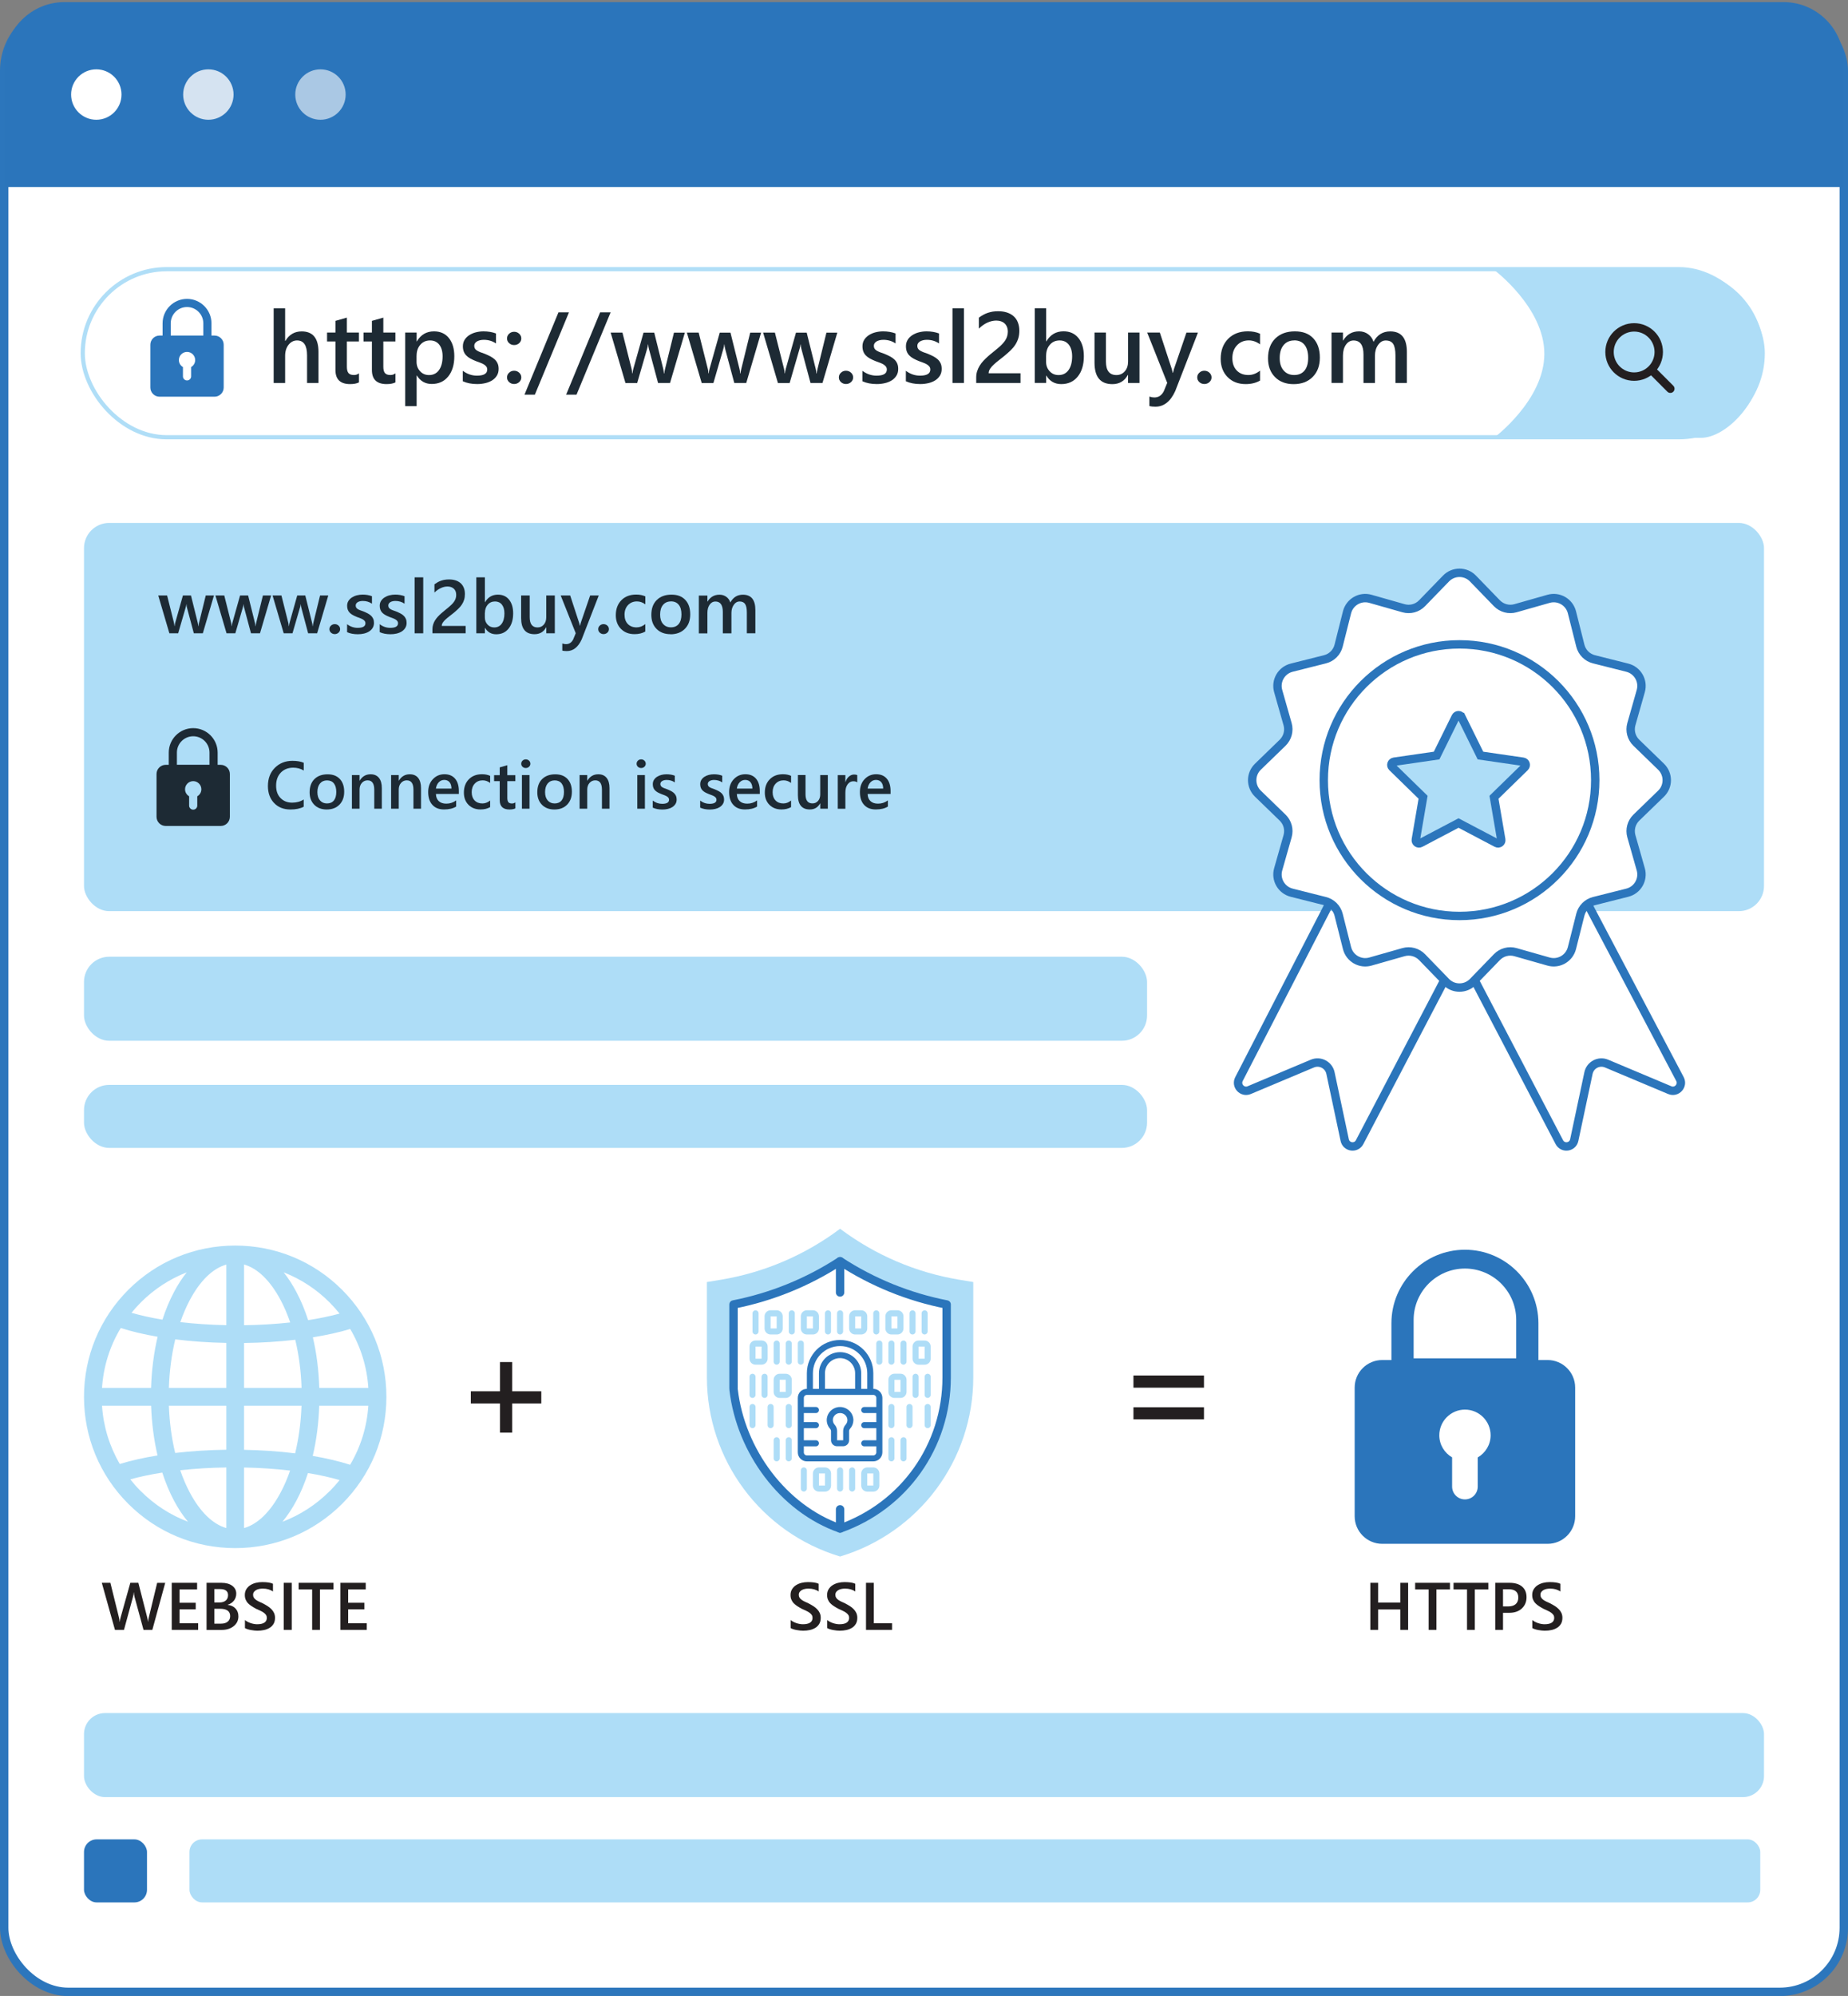 <?xml version="1.0" encoding="UTF-8"?><svg id="Layer_1" xmlns="http://www.w3.org/2000/svg" viewBox="0 0 440 475.01"><rect x="0" y="0" width="440" height="475.01" fill="#808080" stroke="none"/><defs><style>.cls-1,.cls-2,.cls-3,.cls-4,.cls-5,.cls-6{stroke-width:2px;}.cls-1,.cls-3,.cls-7,.cls-6{stroke-miterlimit:10;}.cls-1,.cls-4{stroke:#231f20;}.cls-1,.cls-4,.cls-5{fill:none;}.cls-8{fill:#231f20;}.cls-9,.cls-2,.cls-3,.cls-7,.cls-10,.cls-11{fill:#fff;}.cls-2,.cls-4,.cls-5{stroke-linecap:round;stroke-linejoin:round;}.cls-2,.cls-5{stroke:#2b75bb;}.cls-3,.cls-6{stroke:#2c76bc;}.cls-12{fill:#1d2a34;}.cls-7{stroke:#b0def7;}.cls-10{opacity:.8;}.cls-13{fill:#2b75bb;}.cls-6,.cls-14{fill:#aeddf7;}.cls-11{opacity:.6;}</style></defs><rect class="cls-3" x="1" y="1.58" width="438" height="472.46" rx="15.25" ry="15.25"/><path class="cls-13" d="M15.36.5h409.28c7.93,0,14.36,6.44,14.36,14.36v29.64H1V14.86C1,6.94,7.44.5,15.36.5Z"/><circle class="cls-9" cx="22.93" cy="22.5" r="6"/><circle class="cls-10" cx="49.61" cy="22.5" r="6"/><circle class="cls-11" cx="76.3" cy="22.5" r="6"/><rect class="cls-7" x="19.7" y="64.06" width="400" height="40" rx="20" ry="20"/><path class="cls-14" d="M405,104.2h-49.3s12-8.95,12-20h0c0-11.05-12-20-12-20h44.3c11.05,0,20,8.95,20,20h0c0,11.05-8.95,20-15,20Z"/><circle class="cls-1" cx="389.08" cy="83.77" r="5.86"/><line class="cls-4" x1="393.53" y1="88.33" x2="397.7" y2="92.51"/><path class="cls-13" d="M51.08,79.86h-.73v-2.91c0-3.21-2.61-5.82-5.82-5.82s-5.82,2.61-5.82,5.82v2.91h-.73c-1.2,0-2.18.98-2.18,2.18v10.19c0,1.2.98,2.18,2.18,2.18h13.1c1.2,0,2.18-.98,2.18-2.18v-10.19c0-1.2-.98-2.18-2.18-2.18ZM40.65,76.95c0-2.14,1.74-3.88,3.88-3.88s3.88,1.74,3.88,3.88v2.91h-7.76v-2.91ZM45.5,87.36v2.21c0,.54-.43.97-.97.97s-.97-.43-.97-.97v-2.21c-.58-.34-.97-.96-.97-1.67,0-1.07.87-1.94,1.94-1.94s1.94.87,1.94,1.94c0,.72-.39,1.33-.97,1.67Z"/><path class="cls-12" d="M75.83,91.14h-2.72v-6.56c0-2.38-.79-3.56-2.38-3.56-.8,0-1.47.34-2.02,1.03s-.82,1.57-.82,2.64v6.46h-2.73v-17.77h2.73v7.76h.05c.91-1.52,2.2-2.27,3.89-2.27,2.66,0,4,1.63,4,4.89v7.39Z"/><path class="cls-12" d="M85.46,91.01c-.53.27-1.23.4-2.1.4-2.33,0-3.49-1.12-3.49-3.35v-6.79h-2v-2.13h2v-2.78l2.72-.77v3.55h2.87v2.13h-2.87v6c0,.71.13,1.22.39,1.52s.69.46,1.29.46c.46,0,.86-.13,1.2-.4v2.16Z"/><path class="cls-12" d="M94.14,91.01c-.53.27-1.23.4-2.1.4-2.33,0-3.49-1.12-3.49-3.35v-6.79h-2v-2.13h2v-2.78l2.72-.77v3.55h2.87v2.13h-2.87v6c0,.71.13,1.22.39,1.52s.69.46,1.29.46c.46,0,.86-.13,1.2-.4v2.16Z"/><path class="cls-12" d="M99.25,89.37h-.05v7.29h-2.72v-17.52h2.72v2.11h.05c.93-1.59,2.29-2.39,4.08-2.39,1.52,0,2.71.54,3.56,1.61s1.28,2.51,1.28,4.31c0,2-.48,3.6-1.44,4.8s-2.27,1.8-3.94,1.8c-1.53,0-2.71-.67-3.54-2.02ZM99.18,84.63v1.49c0,.88.28,1.62.84,2.23s1.27.91,2.13.91c1.01,0,1.8-.39,2.37-1.18s.86-1.88.86-3.29c0-1.18-.27-2.1-.8-2.77s-1.26-1-2.17-1c-.97,0-1.75.34-2.34,1.03s-.88,1.55-.88,2.58Z"/><path class="cls-12" d="M110.19,90.76v-2.52c1.02.77,2.14,1.16,3.36,1.16,1.64,0,2.46-.48,2.46-1.45,0-.27-.07-.51-.21-.7s-.33-.36-.57-.51-.52-.28-.84-.4-.69-.25-1.08-.4c-.49-.2-.94-.4-1.33-.62s-.72-.47-.98-.74-.46-.59-.59-.94-.2-.76-.2-1.23c0-.58.14-1.09.41-1.53s.64-.81,1.1-1.11.98-.53,1.57-.68,1.19-.23,1.82-.23c1.11,0,2.1.17,2.98.5v2.38c-.84-.58-1.81-.87-2.91-.87-.34,0-.65.04-.93.11s-.51.17-.71.29-.35.28-.46.45-.16.37-.16.58c0,.26.05.48.16.66s.27.34.49.47.47.26.77.38.65.24,1.04.37c.52.21.98.43,1.39.64s.76.47,1.05.74.51.6.67.96.23.79.23,1.29c0,.61-.14,1.14-.42,1.59s-.66.83-1.12,1.12-1.01.52-1.62.66-1.26.22-1.94.22c-1.31,0-2.45-.22-3.41-.66Z"/><path class="cls-12" d="M122.41,82.12c-.47,0-.87-.15-1.2-.46s-.49-.68-.49-1.11.16-.81.49-1.12.73-.47,1.2-.47.88.16,1.21.47.5.69.5,1.12-.17.8-.5,1.11-.74.46-1.21.46ZM122.41,91.39c-.47,0-.87-.15-1.2-.46s-.49-.68-.49-1.11.16-.81.49-1.12.73-.47,1.2-.47.88.16,1.21.47.5.69.5,1.12-.17.8-.5,1.11-.74.46-1.21.46Z"/><path class="cls-12" d="M135.47,74.33l-8.12,19.59h-2.47l8.09-19.59h2.51Z"/><path class="cls-12" d="M145.39,74.33l-8.12,19.59h-2.47l8.09-19.59h2.51Z"/><path class="cls-12" d="M163.07,79.14l-3.54,12h-2.85l-2.18-8.13c-.09-.31-.14-.66-.16-1.05h-.05c-.02.27-.09.61-.21,1.03l-2.37,8.16h-2.79l-3.53-12h2.81l2.18,8.65c.07.26.12.6.14,1.03h.08c.02-.33.09-.68.19-1.05l2.43-8.62h2.55l2.16,8.68c.07.27.12.62.15,1.03h.08c.02-.29.07-.63.18-1.03l2.13-8.68h2.59Z"/><path class="cls-12" d="M181.22,79.14l-3.54,12h-2.85l-2.18-8.13c-.09-.31-.14-.66-.16-1.05h-.05c-.02.27-.09.61-.21,1.03l-2.37,8.16h-2.79l-3.53-12h2.81l2.18,8.65c.07.26.12.6.14,1.03h.08c.02-.33.09-.68.19-1.05l2.43-8.62h2.55l2.16,8.68c.07.27.12.62.15,1.03h.08c.02-.29.07-.63.18-1.03l2.13-8.68h2.59Z"/><path class="cls-12" d="M199.37,79.14l-3.54,12h-2.85l-2.18-8.13c-.09-.31-.14-.66-.16-1.05h-.05c-.02.27-.09.61-.21,1.03l-2.37,8.16h-2.79l-3.53-12h2.81l2.18,8.65c.07.26.12.6.14,1.03h.08c.02-.33.09-.68.19-1.05l2.43-8.62h2.55l2.16,8.68c.07.27.12.62.15,1.03h.08c.02-.29.07-.63.18-1.03l2.13-8.68h2.59Z"/><path class="cls-12" d="M201.42,91.39c-.47,0-.87-.15-1.2-.46s-.49-.68-.49-1.11.16-.81.49-1.12.73-.47,1.2-.47.88.16,1.21.47.5.69.5,1.12-.17.8-.5,1.11-.74.46-1.21.46Z"/><path class="cls-12" d="M205.33,90.76v-2.52c1.02.77,2.14,1.16,3.36,1.16,1.64,0,2.46-.48,2.46-1.45,0-.27-.07-.51-.21-.7s-.33-.36-.57-.51-.52-.28-.84-.4-.69-.25-1.08-.4c-.49-.2-.94-.4-1.33-.62s-.72-.47-.98-.74-.46-.59-.59-.94-.2-.76-.2-1.23c0-.58.14-1.09.41-1.53s.64-.81,1.1-1.11.98-.53,1.57-.68,1.19-.23,1.82-.23c1.11,0,2.1.17,2.98.5v2.38c-.84-.58-1.81-.87-2.91-.87-.34,0-.65.04-.93.11s-.51.17-.71.29-.35.28-.46.45-.16.37-.16.58c0,.26.05.48.16.66s.27.34.49.47.47.26.77.38.65.24,1.04.37c.52.21.98.43,1.39.64s.76.47,1.05.74.51.6.67.96.23.79.23,1.29c0,.61-.14,1.14-.42,1.59s-.66.83-1.12,1.12-1.01.52-1.62.66-1.26.22-1.94.22c-1.31,0-2.45-.22-3.41-.66Z"/><path class="cls-12" d="M215.68,90.76v-2.52c1.02.77,2.14,1.16,3.36,1.16,1.64,0,2.46-.48,2.46-1.45,0-.27-.07-.51-.21-.7s-.33-.36-.57-.51-.52-.28-.84-.4-.69-.25-1.08-.4c-.49-.2-.94-.4-1.33-.62s-.72-.47-.98-.74-.46-.59-.59-.94-.2-.76-.2-1.23c0-.58.14-1.09.41-1.53s.64-.81,1.1-1.11.98-.53,1.57-.68,1.19-.23,1.82-.23c1.11,0,2.1.17,2.98.5v2.38c-.84-.58-1.81-.87-2.91-.87-.34,0-.65.04-.93.11s-.51.17-.71.29-.35.28-.46.45-.16.37-.16.58c0,.26.05.48.16.66s.27.34.49.47.47.26.77.38.65.24,1.04.37c.52.21.98.43,1.39.64s.76.47,1.05.74.51.6.67.96.23.79.23,1.29c0,.61-.14,1.14-.42,1.59s-.66.83-1.12,1.12-1.01.52-1.62.66-1.26.22-1.94.22c-1.31,0-2.45-.22-3.41-.66Z"/><path class="cls-12" d="M229.51,91.14h-2.73v-17.77h2.73v17.77Z"/><path class="cls-12" d="M242.98,91.14h-10.55v-1.3c0-.53.07-1.03.22-1.49s.35-.9.6-1.31.54-.8.88-1.16.7-.71,1.08-1.05.77-.67,1.17-.98.79-.63,1.17-.96c.36-.3.69-.6.98-.9s.55-.6.76-.91.38-.64.49-.99.18-.72.18-1.13c0-.45-.07-.83-.21-1.17s-.33-.61-.57-.83-.54-.39-.87-.5-.7-.17-1.1-.17c-.69,0-1.39.16-2.1.48s-1.39.8-2.05,1.44v-2.61c.34-.26.69-.48,1.04-.67s.71-.35,1.09-.48.77-.22,1.18-.29.86-.09,1.32-.09c.76,0,1.45.1,2.06.3s1.14.49,1.58.88.78.87,1.01,1.45.36,1.24.36,1.99c0,.68-.08,1.29-.25,1.83s-.41,1.05-.71,1.52-.68.91-1.12,1.34-.93.86-1.46,1.3c-.45.37-.9.72-1.35,1.07s-.85.69-1.21,1.02-.65.66-.87,1-.33.67-.33,1v.06h7.58v2.33Z"/><path class="cls-12" d="M249.14,89.4h-.05v1.73h-2.72v-17.77h2.72v7.88h.05c.93-1.59,2.29-2.39,4.08-2.39,1.52,0,2.7.54,3.56,1.61s1.28,2.51,1.28,4.32c0,2.01-.48,3.62-1.44,4.82s-2.27,1.81-3.94,1.81c-1.56,0-2.74-.67-3.54-2.02ZM249.07,84.63v1.49c0,.88.28,1.62.84,2.23s1.27.91,2.13.91c1.01,0,1.8-.39,2.37-1.18s.86-1.88.86-3.29c0-1.18-.27-2.1-.8-2.77s-1.26-1-2.17-1c-.97,0-1.75.34-2.34,1.03s-.88,1.55-.88,2.58Z"/><path class="cls-12" d="M271.3,91.14h-2.72v-1.9h-.05c-.79,1.45-2.02,2.18-3.68,2.18-2.84,0-4.25-1.7-4.25-5.11v-7.17h2.72v6.89c0,2.16.83,3.23,2.5,3.23.8,0,1.47-.3,1.99-.89s.78-1.37.78-2.33v-6.9h2.72v12Z"/><path class="cls-12" d="M285.23,79.14l-5.41,13.92c-1.12,2.48-2.7,3.73-4.73,3.73-.57,0-1.05-.05-1.43-.15v-2.26c.43.14.82.21,1.17.21,1.02,0,1.77-.5,2.27-1.5l.81-1.97-4.77-11.98h3.01l2.86,8.72c.03.11.1.4.21.87h.06c.04-.18.11-.46.21-.84l3-8.74h2.74Z"/><path class="cls-12" d="M286.75,91.39c-.47,0-.87-.15-1.2-.46s-.49-.68-.49-1.11.16-.81.49-1.12.73-.47,1.2-.47.88.16,1.21.47.5.69.5,1.12-.17.8-.5,1.11-.74.46-1.21.46Z"/><path class="cls-12" d="M300,90.58c-.96.55-2.1.83-3.41.83-1.78,0-3.22-.56-4.31-1.67s-1.64-2.56-1.64-4.33c0-1.98.59-3.56,1.76-4.76s2.75-1.8,4.72-1.8c1.09,0,2.06.19,2.89.57v2.53c-.84-.62-1.73-.94-2.67-.94-1.15,0-2.09.39-2.82,1.17s-1.1,1.79-1.1,3.05.35,2.22,1.04,2.94,1.62,1.08,2.78,1.08c.98,0,1.9-.35,2.77-1.04v2.37Z"/><path class="cls-12" d="M308.01,91.42c-1.85,0-3.33-.56-4.44-1.68s-1.66-2.61-1.66-4.46c0-2.02.58-3.59,1.73-4.72s2.71-1.7,4.66-1.7,3.34.55,4.38,1.65,1.57,2.63,1.57,4.58-.56,3.45-1.69,4.6-2.65,1.73-4.55,1.73ZM308.14,81.02c-1.06,0-1.9.37-2.52,1.11s-.93,1.77-.93,3.07.31,2.25.94,2.97,1.46,1.08,2.51,1.08,1.89-.36,2.47-1.07.86-1.72.86-3.04-.29-2.34-.86-3.06-1.4-1.08-2.47-1.08Z"/><path class="cls-12" d="M334.97,91.14h-2.72v-6.54c0-1.26-.18-2.17-.53-2.73s-.96-.84-1.8-.84c-.71,0-1.31.36-1.81,1.07s-.74,1.56-.74,2.55v6.49h-2.73v-6.76c0-2.23-.79-3.35-2.37-3.35-.73,0-1.34.34-1.81,1.01s-.71,1.54-.71,2.61v6.49h-2.72v-12h2.72v1.9h.05c.87-1.45,2.13-2.18,3.79-2.18.83,0,1.55.23,2.17.69s1.04,1.06,1.27,1.8c.89-1.66,2.22-2.48,3.98-2.48,2.64,0,3.96,1.63,3.96,4.89v7.39Z"/><rect class="cls-14" x="20" y="124.45" width="400" height="92.4" rx="6" ry="6"/><path class="cls-12" d="M50.94,141.72l-2.65,9h-2.14l-1.63-6.1c-.06-.23-.11-.5-.12-.79h-.04c-.01.2-.06.46-.16.77l-1.78,6.12h-2.09l-2.65-9h2.11l1.63,6.49c.05.19.09.45.11.77h.06c.02-.25.06-.51.14-.79l1.82-6.47h1.92l1.62,6.51c.05.21.09.46.11.77h.06c.01-.22.06-.47.13-.77l1.6-6.51h1.94Z"/><path class="cls-12" d="M64.55,141.72l-2.65,9h-2.14l-1.63-6.1c-.06-.23-.11-.5-.12-.79h-.04c-.01.2-.06.46-.16.77l-1.78,6.12h-2.09l-2.65-9h2.11l1.63,6.49c.05.19.09.45.11.77h.06c.02-.25.06-.51.14-.79l1.82-6.47h1.92l1.62,6.51c.05.21.09.46.11.77h.06c.01-.22.06-.47.13-.77l1.6-6.51h1.94Z"/><path class="cls-12" d="M78.16,141.72l-2.65,9h-2.14l-1.63-6.1c-.06-.23-.11-.5-.12-.79h-.04c-.01.2-.06.46-.16.77l-1.78,6.12h-2.09l-2.65-9h2.11l1.63,6.49c.05.19.09.45.11.77h.06c.02-.25.06-.51.14-.79l1.82-6.47h1.92l1.62,6.51c.05.21.09.46.11.77h.06c.01-.22.06-.47.13-.77l1.6-6.51h1.94Z"/><path class="cls-12" d="M79.7,150.91c-.35,0-.65-.12-.9-.35s-.37-.51-.37-.83.12-.61.37-.84.54-.35.9-.35.66.12.91.35c.25.23.37.52.37.84s-.12.6-.37.83c-.25.23-.55.35-.91.35Z"/><path class="cls-12" d="M82.64,150.44v-1.89c.76.58,1.6.87,2.52.87,1.23,0,1.85-.36,1.85-1.09,0-.21-.05-.38-.16-.52s-.25-.27-.43-.38c-.18-.11-.39-.21-.63-.3-.24-.09-.51-.19-.81-.3-.37-.15-.7-.3-1-.47-.3-.16-.54-.35-.74-.56-.2-.21-.34-.44-.44-.71s-.15-.57-.15-.92c0-.43.1-.82.31-1.15s.48-.61.83-.83.74-.4,1.18-.51.89-.17,1.36-.17c.83,0,1.58.13,2.23.38v1.78c-.63-.43-1.36-.65-2.18-.65-.26,0-.49.03-.7.08-.21.05-.38.13-.53.22s-.26.21-.34.34-.12.28-.12.44c0,.19.04.36.12.49s.2.25.36.36c.16.1.36.2.58.28.23.08.49.18.78.28.39.16.73.32,1.04.48.31.16.57.35.79.56s.38.45.5.72.18.6.18.97c0,.46-.11.86-.32,1.2s-.49.62-.84.84-.76.39-1.22.5c-.46.11-.95.16-1.46.16-.98,0-1.84-.16-2.56-.49Z"/><path class="cls-12" d="M90.4,150.44v-1.89c.76.58,1.6.87,2.52.87,1.23,0,1.85-.36,1.85-1.09,0-.21-.05-.38-.16-.52s-.25-.27-.43-.38c-.18-.11-.39-.21-.63-.3-.24-.09-.51-.19-.81-.3-.37-.15-.7-.3-1-.47-.29-.16-.54-.35-.74-.56-.2-.21-.34-.44-.44-.71s-.15-.57-.15-.92c0-.43.1-.82.31-1.15s.48-.61.83-.83.74-.4,1.18-.51.89-.17,1.36-.17c.83,0,1.58.13,2.23.38v1.78c-.63-.43-1.36-.65-2.18-.65-.26,0-.49.03-.7.08-.21.05-.39.13-.53.22s-.26.21-.34.34-.12.28-.12.44c0,.19.04.36.12.49s.2.25.37.36c.16.1.35.2.58.28.22.08.48.18.78.28.39.16.73.32,1.04.48.31.16.57.35.79.56s.38.45.5.72.18.6.18.97c0,.46-.11.86-.32,1.2s-.49.62-.84.84-.76.39-1.22.5c-.46.11-.94.16-1.45.16-.98,0-1.84-.16-2.56-.49Z"/><path class="cls-12" d="M100.77,150.72h-2.05v-13.32h2.05v13.32Z"/><path class="cls-12" d="M110.87,150.72h-7.91v-.98c0-.4.06-.77.17-1.12s.26-.68.45-.98.41-.6.66-.87.52-.54.81-.79.58-.5.88-.74.59-.48.88-.72c.27-.23.52-.45.74-.67s.41-.45.57-.68.28-.48.37-.74.13-.54.13-.85c0-.33-.05-.63-.15-.87-.1-.25-.25-.46-.43-.62-.19-.17-.4-.29-.66-.38s-.53-.13-.83-.13c-.52,0-1.04.12-1.57.36s-1.05.6-1.54,1.08v-1.96c.26-.19.52-.36.78-.51s.54-.26.82-.36.58-.17.89-.22.64-.07.99-.07c.57,0,1.08.07,1.55.22s.86.37,1.19.66.58.65.76,1.09c.18.43.27.93.27,1.49,0,.51-.06.97-.19,1.38-.13.41-.3.79-.54,1.14-.23.35-.51.69-.84,1s-.69.64-1.1.98c-.34.28-.68.54-1.02.8-.34.26-.64.52-.91.76s-.49.5-.66.75c-.17.25-.25.5-.25.75v.04h5.69v1.75Z"/><path class="cls-12" d="M115.49,149.42h-.04v1.3h-2.04v-13.32h2.04v5.91h.04c.7-1.2,1.72-1.79,3.06-1.79,1.14,0,2.03.4,2.67,1.21.64.81.96,1.89.96,3.24,0,1.51-.36,2.71-1.08,3.62s-1.71,1.36-2.95,1.36c-1.17,0-2.06-.5-2.65-1.51ZM115.44,145.84v1.12c0,.66.21,1.21.63,1.67.42.46.95.69,1.6.69.76,0,1.35-.29,1.78-.88.43-.59.65-1.41.65-2.47,0-.88-.2-1.58-.6-2.08-.4-.5-.95-.75-1.63-.75-.73,0-1.31.26-1.75.77-.44.52-.66,1.16-.66,1.93Z"/><path class="cls-12" d="M132.11,150.72h-2.04v-1.42h-.04c-.59,1.09-1.51,1.63-2.76,1.63-2.13,0-3.19-1.28-3.19-3.83v-5.38h2.04v5.17c0,1.62.62,2.43,1.87,2.43.6,0,1.1-.22,1.49-.67.39-.45.58-1.03.58-1.75v-5.18h2.04v9Z"/><path class="cls-12" d="M142.56,141.72l-4.06,10.44c-.84,1.86-2.03,2.79-3.55,2.79-.43,0-.79-.04-1.07-.11v-1.7c.32.11.62.16.88.16.76,0,1.33-.38,1.71-1.12l.61-1.48-3.58-8.98h2.26l2.14,6.54c.02.08.08.3.16.65h.04c.03-.13.08-.35.16-.63l2.25-6.56h2.06Z"/><path class="cls-12" d="M143.7,150.91c-.35,0-.65-.12-.9-.35s-.37-.51-.37-.83.12-.61.37-.84.54-.35.9-.35.66.12.91.35c.25.23.37.52.37.84s-.12.6-.37.83c-.25.23-.55.35-.91.35Z"/><path class="cls-12" d="M153.64,150.3c-.72.42-1.57.62-2.56.62-1.34,0-2.41-.42-3.23-1.25s-1.23-1.92-1.23-3.25c0-1.48.44-2.67,1.32-3.57.88-.9,2.06-1.35,3.54-1.35.82,0,1.54.14,2.17.43v1.9c-.63-.47-1.29-.7-2-.7-.86,0-1.57.29-2.12.87s-.83,1.35-.83,2.29.26,1.67.78,2.21c.52.54,1.21.81,2.09.81.73,0,1.42-.26,2.07-.78v1.78Z"/><path class="cls-12" d="M159.65,150.93c-1.39,0-2.5-.42-3.33-1.26-.83-.84-1.24-1.96-1.24-3.34,0-1.51.43-2.69,1.3-3.54.87-.85,2.03-1.27,3.49-1.27s2.5.41,3.29,1.24,1.18,1.97,1.18,3.44-.42,2.59-1.27,3.45c-.85.86-1.99,1.3-3.42,1.3ZM159.75,143.13c-.8,0-1.43.28-1.89.83s-.69,1.32-.69,2.3.23,1.69.7,2.23,1.1.81,1.88.81,1.42-.27,1.85-.8c.43-.53.65-1.29.65-2.28s-.21-1.75-.65-2.29c-.43-.54-1.05-.81-1.85-.81Z"/><path class="cls-12" d="M179.86,150.72h-2.04v-4.9c0-.94-.13-1.63-.4-2.05-.27-.42-.72-.63-1.35-.63-.53,0-.99.27-1.36.8-.37.53-.56,1.17-.56,1.92v4.87h-2.05v-5.07c0-1.68-.59-2.51-1.78-2.51-.55,0-1,.25-1.36.76-.36.5-.53,1.16-.53,1.96v4.87h-2.04v-9h2.04v1.42h.04c.65-1.09,1.6-1.63,2.84-1.63.62,0,1.16.17,1.63.51.46.34.78.79.95,1.35.67-1.24,1.66-1.86,2.99-1.86,1.98,0,2.97,1.22,2.97,3.67v5.55Z"/><path class="cls-12" d="M72.32,191.99c-.84.44-1.89.66-3.15.66-1.62,0-2.93-.51-3.91-1.54-.98-1.03-1.47-2.37-1.47-4.04,0-1.79.55-3.24,1.65-4.34,1.1-1.1,2.49-1.66,4.18-1.66,1.08,0,1.98.15,2.7.46v1.84c-.76-.45-1.59-.67-2.5-.67-1.21,0-2.2.39-2.95,1.16-.75.78-1.13,1.81-1.13,3.11s.35,2.22,1.05,2.95c.7.73,1.63,1.1,2.77,1.1,1.06,0,1.97-.25,2.75-.75v1.72Z"/><path class="cls-12" d="M77.79,192.65c-1.23,0-2.22-.37-2.96-1.12-.74-.75-1.11-1.74-1.11-2.97,0-1.34.38-2.39,1.15-3.15.77-.75,1.8-1.13,3.11-1.13s2.22.37,2.92,1.1c.7.73,1.05,1.75,1.05,3.05s-.38,2.3-1.13,3.07c-.75.77-1.76,1.15-3.04,1.15ZM77.87,185.72c-.71,0-1.27.25-1.68.74-.41.5-.62,1.18-.62,2.05s.21,1.5.62,1.98c.42.48.97.72,1.67.72s1.26-.24,1.64-.71c.38-.47.57-1.15.57-2.02s-.19-1.56-.57-2.04c-.38-.48-.93-.72-1.64-.72Z"/><path class="cls-12" d="M90.92,192.46h-1.81v-4.51c0-1.49-.53-2.24-1.59-2.24-.55,0-1.01.21-1.37.62s-.54.94-.54,1.57v4.56h-1.82v-8h1.82v1.33h.03c.6-1.01,1.46-1.52,2.59-1.52.87,0,1.53.28,1.99.85.46.57.69,1.38.69,2.45v4.89Z"/><path class="cls-12" d="M100.25,192.46h-1.81v-4.51c0-1.49-.53-2.24-1.59-2.24-.55,0-1.01.21-1.37.62s-.54.94-.54,1.57v4.56h-1.82v-8h1.82v1.33h.03c.6-1.01,1.46-1.52,2.59-1.52.87,0,1.53.28,1.99.85.46.57.69,1.38.69,2.45v4.89Z"/><path class="cls-12" d="M109.24,188.95h-5.45c.02.74.25,1.31.68,1.71.43.4,1.03.6,1.79.6.85,0,1.64-.25,2.35-.77v1.46c-.73.46-1.69.69-2.89.69s-2.1-.36-2.77-1.09c-.67-.73-1-1.75-1-3.07,0-1.24.37-2.26,1.11-3.04.74-.78,1.65-1.18,2.75-1.18s1.94.35,2.54,1.05c.6.7.9,1.68.9,2.93v.7ZM107.49,187.67c0-.65-.16-1.16-.46-1.52-.3-.36-.72-.54-1.25-.54s-.96.19-1.32.57c-.36.38-.58.88-.67,1.49h3.7Z"/><path class="cls-12" d="M116.69,192.09c-.64.37-1.4.55-2.27.55-1.19,0-2.15-.37-2.88-1.11-.73-.74-1.09-1.7-1.09-2.89,0-1.32.39-2.38,1.18-3.18.78-.8,1.83-1.2,3.14-1.2.73,0,1.37.13,1.93.38v1.69c-.56-.42-1.15-.62-1.78-.62-.77,0-1.39.26-1.88.78-.49.52-.73,1.2-.73,2.04s.23,1.48.69,1.96c.46.48,1.08.72,1.86.72.65,0,1.27-.23,1.84-.7v1.58Z"/><path class="cls-12" d="M122.71,192.38c-.35.18-.82.27-1.4.27-1.55,0-2.33-.74-2.33-2.23v-4.52h-1.34v-1.42h1.34v-1.85l1.81-.52v2.37h1.91v1.42h-1.91v4c0,.47.09.81.26,1.02s.46.3.86.3c.31,0,.57-.09.8-.27v1.44Z"/><path class="cls-12" d="M125.18,182.78c-.3,0-.55-.1-.76-.29-.21-.19-.32-.44-.32-.73s.11-.54.32-.74c.21-.2.46-.3.76-.3s.57.1.78.3c.21.2.32.45.32.74,0,.28-.11.52-.32.72-.21.2-.47.3-.78.3ZM126.08,192.46h-1.81v-8h1.81v8Z"/><path class="cls-12" d="M132,192.65c-1.23,0-2.22-.37-2.96-1.12-.74-.75-1.11-1.74-1.11-2.97,0-1.34.38-2.39,1.15-3.15.77-.75,1.8-1.13,3.11-1.13s2.22.37,2.92,1.1c.7.73,1.05,1.75,1.05,3.05s-.38,2.3-1.13,3.07c-.75.77-1.76,1.15-3.04,1.15ZM132.08,185.72c-.71,0-1.27.25-1.68.74-.41.5-.62,1.18-.62,2.05s.21,1.5.62,1.98c.42.48.97.72,1.67.72s1.26-.24,1.64-.71c.38-.47.57-1.15.57-2.02s-.19-1.56-.57-2.04c-.38-.48-.93-.72-1.64-.72Z"/><path class="cls-12" d="M145.13,192.46h-1.81v-4.51c0-1.49-.53-2.24-1.59-2.24-.55,0-1.01.21-1.37.62s-.54.94-.54,1.57v4.56h-1.82v-8h1.82v1.33h.03c.6-1.01,1.46-1.52,2.59-1.52.87,0,1.53.28,1.99.85.46.57.69,1.38.69,2.45v4.89Z"/><path class="cls-12" d="M152.65,182.78c-.3,0-.55-.1-.76-.29-.21-.19-.32-.44-.32-.73s.11-.54.32-.74c.21-.2.46-.3.76-.3s.57.1.78.3c.21.2.32.45.32.74,0,.28-.11.52-.32.72-.21.2-.47.3-.78.3ZM153.55,192.46h-1.81v-8h1.81v8Z"/><path class="cls-12" d="M155.42,192.21v-1.68c.68.52,1.42.77,2.24.77,1.09,0,1.64-.32,1.64-.97,0-.18-.05-.34-.14-.46-.09-.13-.22-.24-.38-.34-.16-.1-.35-.19-.56-.27-.22-.08-.46-.17-.72-.27-.33-.13-.62-.27-.89-.41-.26-.15-.48-.31-.66-.5-.17-.18-.31-.39-.39-.63-.09-.23-.13-.51-.13-.82,0-.39.09-.73.27-1.02.18-.29.43-.54.73-.74.31-.2.66-.35,1.05-.45s.79-.15,1.21-.15c.74,0,1.4.11,1.98.34v1.59c-.56-.39-1.21-.58-1.94-.58-.23,0-.44.02-.62.07-.19.05-.34.11-.47.2-.13.08-.23.18-.3.3-.07.12-.11.25-.11.39,0,.17.04.32.11.44.07.12.18.23.32.32.14.09.31.17.52.25.2.08.43.16.69.25.34.14.65.28.93.43.27.15.51.31.7.5.19.19.34.4.45.64.1.24.16.53.16.86,0,.41-.09.76-.28,1.06-.19.3-.44.55-.75.75-.31.2-.67.35-1.08.44-.41.1-.84.14-1.29.14-.88,0-1.63-.15-2.27-.44Z"/><path class="cls-12" d="M166.71,192.21v-1.68c.68.52,1.42.77,2.24.77,1.09,0,1.64-.32,1.64-.97,0-.18-.05-.34-.14-.46-.09-.13-.22-.24-.38-.34-.16-.1-.35-.19-.56-.27-.22-.08-.46-.17-.72-.27-.33-.13-.62-.27-.89-.41-.26-.15-.48-.31-.66-.5-.17-.18-.31-.39-.39-.63-.09-.23-.13-.51-.13-.82,0-.39.09-.73.27-1.02.18-.29.43-.54.73-.74.31-.2.66-.35,1.05-.45s.79-.15,1.21-.15c.74,0,1.4.11,1.98.34v1.59c-.56-.39-1.21-.58-1.94-.58-.23,0-.44.02-.62.07-.19.05-.34.11-.47.2-.13.08-.23.18-.3.3-.07.12-.11.25-.11.39,0,.17.04.32.11.44.07.12.18.23.32.32.14.09.31.17.52.25.2.08.43.16.69.25.34.14.65.28.93.43.27.15.51.31.7.5.19.19.34.4.45.64.1.24.16.53.16.86,0,.41-.09.76-.28,1.06-.19.3-.44.55-.75.75-.31.2-.67.35-1.08.44-.41.1-.84.14-1.29.14-.88,0-1.63-.15-2.27-.44Z"/><path class="cls-12" d="M180.89,188.95h-5.45c.02.74.25,1.31.68,1.71.43.4,1.03.6,1.79.6.85,0,1.64-.25,2.35-.77v1.46c-.73.46-1.69.69-2.89.69s-2.1-.36-2.77-1.09c-.67-.73-1-1.75-1-3.07,0-1.24.37-2.26,1.11-3.04.74-.78,1.65-1.18,2.75-1.18s1.94.35,2.54,1.05c.6.7.9,1.68.9,2.93v.7ZM179.14,187.67c0-.65-.16-1.16-.46-1.52-.3-.36-.72-.54-1.25-.54s-.96.19-1.32.57c-.36.38-.58.88-.67,1.49h3.7Z"/><path class="cls-12" d="M188.34,192.09c-.64.37-1.4.55-2.27.55-1.19,0-2.15-.37-2.88-1.11-.73-.74-1.09-1.7-1.09-2.89,0-1.32.39-2.38,1.18-3.18.78-.8,1.83-1.2,3.14-1.2.73,0,1.37.13,1.93.38v1.69c-.56-.42-1.15-.62-1.78-.62-.77,0-1.39.26-1.88.78-.49.52-.73,1.2-.73,2.04s.23,1.48.69,1.96c.46.48,1.08.72,1.86.72.65,0,1.27-.23,1.84-.7v1.58Z"/><path class="cls-12" d="M197.11,192.46h-1.81v-1.27h-.03c-.53.97-1.34,1.45-2.45,1.45-1.89,0-2.84-1.14-2.84-3.41v-4.78h1.81v4.59c0,1.44.55,2.16,1.66,2.16.54,0,.98-.2,1.32-.59.35-.4.52-.91.52-1.55v-4.6h1.81v8Z"/><path class="cls-12" d="M204.11,186.19c-.22-.17-.53-.26-.95-.26-.54,0-.98.24-1.34.73s-.54,1.14-.54,1.98v3.83h-1.81v-8h1.81v1.65h.03c.18-.56.45-1,.82-1.32.37-.31.78-.47,1.23-.47.33,0,.58.05.75.15v1.72Z"/><path class="cls-12" d="M212.03,188.95h-5.45c.02.74.25,1.31.68,1.71.43.4,1.03.6,1.79.6.85,0,1.64-.25,2.35-.77v1.46c-.73.46-1.69.69-2.89.69s-2.1-.36-2.77-1.09-1-1.75-1-3.07c0-1.24.37-2.26,1.11-3.04.74-.78,1.65-1.18,2.75-1.18s1.94.35,2.54,1.05.9,1.68.9,2.93v.7ZM210.28,187.67c0-.65-.16-1.16-.46-1.52-.3-.36-.72-.54-1.25-.54s-.96.19-1.32.57c-.36.38-.58.88-.67,1.49h3.7Z"/><path class="cls-12" d="M52.55,182.02h-.73v-2.91c0-3.21-2.61-5.82-5.82-5.82s-5.82,2.61-5.82,5.82v2.91h-.73c-1.2,0-2.18.98-2.18,2.18v10.19c0,1.2.98,2.18,2.18,2.18h13.1c1.2,0,2.18-.98,2.18-2.18v-10.19c0-1.2-.98-2.18-2.18-2.18ZM42.12,179.1c0-2.14,1.74-3.88,3.88-3.88s3.88,1.74,3.88,3.88v2.91h-7.76v-2.91ZM46.97,189.51v2.21c0,.54-.43.97-.97.97s-.97-.43-.97-.97v-2.21c-.58-.34-.97-.96-.97-1.67,0-1.07.87-1.94,1.94-1.94s1.94.87,1.94,1.94c0,.72-.39,1.33-.97,1.67Z"/><rect class="cls-14" x="20" y="407.69" width="400" height="20" rx="5" ry="5"/><rect class="cls-14" x="20" y="227.69" width="253.11" height="20" rx="6" ry="6"/><rect class="cls-14" x="20" y="258.19" width="253.11" height="15" rx="6" ry="6"/><rect class="cls-14" x="45.11" y="437.75" width="374" height="15" rx="3" ry="3"/><rect class="cls-13" x="20" y="437.75" width="15" height="15" rx="3" ry="3"/><path class="cls-9" d="M37.41,308.08c0-7.5,6.1-13.61,13.61-13.61s13.61,6.1,13.61,13.61v10.21h-27.21v-10.21Z"/><path class="cls-9" d="M54.41,344.55v7.75c0,1.88-1.52,3.4-3.4,3.4s-3.4-1.52-3.4-3.4v-7.75c-2.02-1.18-3.4-3.35-3.4-5.86,0-3.75,3.05-6.8,6.8-6.8s6.8,3.05,6.8,6.8c0,2.51-1.38,4.68-3.4,5.86Z"/><polygon class="cls-9" points="76.3 318.26 61.63 318.26 61.63 308.04 76.3 302.59 76.3 318.26"/><path class="cls-8" d="M39.34,376.69l-3.07,11.2h-2.1l-2.13-7.84c-.09-.33-.14-.7-.16-1.09h-.03c-.03.37-.09.73-.19,1.08l-2.14,7.85h-2.15l-3.13-11.2h2.04l2.03,8.2c.08.34.14.7.16,1.08h.04c.02-.27.09-.62.22-1.08l2.3-8.2h1.91l2.12,8.27c.07.28.13.61.16,1h.03c.02-.26.08-.6.18-1.03l1.99-8.23h1.92Z"/><path class="cls-8" d="M47.18,387.89h-6.29v-11.2h6.04v1.58h-4.18v3.17h3.85v1.57h-3.85v3.31h4.43v1.57Z"/><path class="cls-8" d="M49.18,387.89v-11.2h3.55c1.08,0,1.94.24,2.57.71s.95,1.09.95,1.85c0,.64-.18,1.19-.54,1.66s-.86.8-1.49,1v.03c.77.09,1.39.37,1.85.86s.69,1.11.69,1.88c0,.96-.38,1.73-1.13,2.33s-1.71.89-2.86.89h-3.59ZM51.03,378.18v3.19h1.2c.65,0,1.15-.15,1.52-.46s.55-.74.55-1.29c0-.96-.64-1.44-1.92-1.44h-1.35ZM51.03,382.86v3.55h1.59c.69,0,1.23-.16,1.61-.48s.57-.76.57-1.32c0-1.16-.8-1.74-2.41-1.74h-1.34Z"/><path class="cls-8" d="M58.32,387.45v-1.91c.17.16.38.3.61.42s.49.23.75.32.53.15.8.2.51.07.73.07c.78,0,1.36-.13,1.75-.39s.57-.64.57-1.13c0-.27-.06-.5-.19-.69s-.31-.37-.54-.54-.5-.32-.81-.46-.64-.3-1-.46c-.38-.2-.73-.41-1.06-.62s-.61-.44-.86-.69-.43-.54-.57-.86-.21-.69-.21-1.12c0-.53.12-.98.36-1.37s.55-.71.94-.96.83-.44,1.32-.56,1-.18,1.52-.18c1.17,0,2.03.13,2.56.4v1.84c-.64-.46-1.45-.69-2.45-.69-.28,0-.55.03-.82.08s-.52.14-.73.26-.39.27-.53.46-.2.41-.2.68c0,.25.05.47.16.65s.26.35.46.5.45.3.73.44.62.3,1,.46c.39.2.76.42,1.11.64s.65.47.91.74.47.57.62.9.23.71.23,1.13c0,.57-.11,1.05-.34,1.44s-.54.71-.93.95-.83.42-1.34.53-1.04.16-1.6.16c-.19,0-.42-.01-.69-.04s-.55-.07-.84-.12-.56-.12-.81-.2-.46-.17-.62-.27Z"/><path class="cls-8" d="M69.46,387.89h-1.91v-11.2h1.91v11.2Z"/><path class="cls-8" d="M79.4,378.27h-3.22v9.62h-1.86v-9.62h-3.21v-1.58h8.29v1.58Z"/><path class="cls-8" d="M87.33,387.89h-6.29v-11.2h6.04v1.58h-4.18v3.17h3.85v1.57h-3.85v3.31h4.43v1.57Z"/><path class="cls-8" d="M188.25,387.45v-1.91c.17.16.38.3.61.42s.49.23.75.32.53.15.8.2.51.07.73.07c.78,0,1.36-.13,1.75-.39s.57-.64.57-1.13c0-.27-.06-.5-.19-.69s-.31-.37-.54-.54-.5-.32-.81-.46-.64-.3-1-.46c-.38-.2-.73-.41-1.06-.62s-.61-.44-.86-.69-.43-.54-.57-.86-.21-.69-.21-1.12c0-.53.12-.98.36-1.37s.55-.71.94-.96.83-.44,1.32-.56,1-.18,1.52-.18c1.17,0,2.03.13,2.56.4v1.84c-.64-.46-1.45-.69-2.45-.69-.28,0-.55.03-.82.08s-.52.14-.73.26-.39.27-.53.46-.2.41-.2.68c0,.25.05.47.16.65s.26.35.46.5.45.3.73.44.62.3,1,.46c.39.2.76.42,1.11.64s.65.47.91.74.47.57.62.9.23.71.23,1.13c0,.57-.11,1.05-.34,1.44s-.54.71-.93.95-.83.42-1.34.53-1.04.16-1.6.16c-.19,0-.42-.01-.69-.04s-.55-.07-.84-.12-.56-.12-.81-.2-.46-.17-.62-.27Z"/><path class="cls-8" d="M196.96,387.45v-1.91c.17.16.38.3.61.42s.49.23.75.32.53.15.8.2.51.07.73.07c.78,0,1.36-.13,1.75-.39s.57-.64.57-1.13c0-.27-.06-.5-.19-.69s-.31-.37-.54-.54-.5-.32-.81-.46-.64-.3-1-.46c-.38-.2-.73-.41-1.06-.62s-.61-.44-.86-.69-.43-.54-.57-.86-.21-.69-.21-1.12c0-.53.12-.98.36-1.37s.55-.71.94-.96.83-.44,1.32-.56,1-.18,1.52-.18c1.17,0,2.03.13,2.56.4v1.84c-.64-.46-1.45-.69-2.45-.69-.28,0-.55.03-.82.08s-.52.14-.73.26-.39.27-.53.46-.2.41-.2.68c0,.25.05.47.16.65s.26.35.46.5.45.3.73.44.62.3,1,.46c.39.2.76.42,1.11.64s.65.47.91.74.47.57.62.9.23.71.23,1.13c0,.57-.11,1.05-.34,1.44s-.54.71-.93.95-.83.42-1.34.53-1.04.16-1.6.16c-.19,0-.42-.01-.69-.04s-.55-.07-.84-.12-.56-.12-.81-.2-.46-.17-.62-.27Z"/><path class="cls-8" d="M212.39,387.89h-6.2v-11.2h1.86v9.63h4.34v1.57Z"/><path class="cls-14" d="M81.46,306.97c-6.8-6.8-15.84-10.54-25.46-10.54s-18.66,3.74-25.46,10.54c-6.8,6.8-10.54,15.84-10.54,25.46s3.74,18.66,10.54,25.46c6.8,6.8,15.84,10.54,25.46,10.54s18.66-3.74,25.46-10.54c6.8-6.8,10.54-15.84,10.54-25.46s-3.74-18.66-10.54-25.46ZM33.53,309.96c3.17-3.17,6.88-5.58,10.93-7.16-1.08,1.35-2.09,2.9-3.01,4.64-1.07,2.02-2,4.24-2.77,6.62-2.67-.44-5.15-.99-7.37-1.63.69-.85,1.43-1.68,2.22-2.46ZM28.75,316.05c2.59.83,5.55,1.53,8.78,2.08-.9,3.82-1.43,7.93-1.56,12.18h-11.68c.33-5.1,1.86-9.96,4.46-14.26ZM28.52,348.41c-2.45-4.2-3.91-8.93-4.23-13.87h11.69c.14,4.12.66,8.12,1.53,11.84-3.3.53-6.33,1.22-8.99,2.03ZM33.53,354.89c-.9-.9-1.73-1.84-2.51-2.82,2.3-.64,4.86-1.18,7.62-1.61.78,2.41,1.71,4.66,2.8,6.7,1.01,1.9,2.12,3.56,3.31,4.99-4.16-1.57-7.98-4.03-11.22-7.27ZM53.89,363.66c-3.21-.9-6.24-3.83-8.71-8.47-.86-1.62-1.62-3.4-2.27-5.29,3.48-.38,7.18-.61,10.98-.66v14.42ZM53.89,345.02c-4.22.06-8.33.32-12.18.77-.85-3.51-1.36-7.31-1.5-11.25h13.68v10.48h0ZM53.89,330.31h-13.68c.13-4.05.65-7.96,1.52-11.56,3.82.48,7.93.77,12.16.85v10.71ZM53.89,315.38c-3.82-.08-7.51-.33-10.96-.73.65-1.87,1.4-3.62,2.25-5.23,2.47-4.65,5.5-7.57,8.71-8.47v14.44h0ZM83.38,316.28c2.51,4.25,4,9.03,4.32,14.03h-11.68c-.13-4.2-.64-8.26-1.53-12.04,3.25-.53,6.25-1.19,8.89-1.99ZM78.47,309.96c.85.85,1.64,1.74,2.38,2.66-2.26.62-4.78,1.14-7.48,1.56-.78-2.42-1.72-4.68-2.82-6.74-.93-1.74-1.93-3.29-3.01-4.64,4.05,1.58,7.77,3.99,10.93,7.16ZM58.11,334.54h13.68c-.14,3.98-.66,7.8-1.52,11.34-3.82-.48-7.92-.76-12.16-.84v-10.49ZM58.11,330.31v-10.69c4.22-.06,8.33-.32,12.19-.77.86,3.57,1.37,7.44,1.5,11.46h-13.68ZM58.11,300.94h0c3.21.9,6.24,3.83,8.71,8.47.87,1.64,1.63,3.42,2.28,5.32-3.48.38-7.19.61-10.99.66v-14.45ZM58.11,363.66v-14.41c3.81.07,7.5.32,10.96.73-.64,1.86-1.39,3.61-2.25,5.21-2.47,4.65-5.5,7.57-8.71,8.47ZM78.47,354.89c-3.24,3.24-7.06,5.69-11.22,7.27,1.19-1.43,2.3-3.1,3.31-4.99,1.07-2.02,2-4.23,2.77-6.6,2.74.45,5.27,1.01,7.53,1.67-.74.92-1.53,1.81-2.37,2.65ZM83.37,348.6c-2.62-.84-5.63-1.55-8.91-2.11.89-3.75,1.41-7.79,1.55-11.95h11.69c-.33,5.02-1.82,9.81-4.34,14.06Z"/><path class="cls-13" d="M368.48,323.67h-2.19v-8.75c0-9.65-7.85-17.5-17.5-17.5s-17.5,7.85-17.5,17.5v8.75h-2.19c-3.62,0-6.56,2.94-6.56,6.56v30.62c0,3.62,2.95,6.56,6.56,6.56h39.38c3.62,0,6.56-2.94,6.56-6.56v-30.62c0-3.62-2.95-6.56-6.56-6.56Z"/><path class="cls-9" d="M336.58,314.11c0-6.73,5.48-12.21,12.21-12.21s12.21,5.48,12.21,12.21v9.16h-24.42v-9.16Z"/><path class="cls-9" d="M351.84,346.84v6.95c0,1.69-1.36,3.05-3.05,3.05s-3.05-1.37-3.05-3.05v-6.95c-1.82-1.06-3.05-3.01-3.05-5.26,0-3.37,2.74-6.11,6.11-6.11s6.11,2.74,6.11,6.11c0,2.25-1.24,4.2-3.05,5.26Z"/><path class="cls-8" d="M335.27,387.89h-1.87v-4.86h-5.27v4.86h-1.86v-11.2h1.86v4.71h5.27v-4.71h1.87v11.2Z"/><path class="cls-8" d="M345.23,378.27h-3.22v9.62h-1.86v-9.62h-3.21v-1.58h8.29v1.58Z"/><path class="cls-8" d="M354.37,378.27h-3.22v9.62h-1.86v-9.62h-3.21v-1.58h8.29v1.58Z"/><path class="cls-8" d="M357.86,383.83v4.06h-1.85v-11.2h3.4c1.29,0,2.28.3,2.99.9s1.06,1.44,1.06,2.53-.37,1.98-1.11,2.67-1.74,1.04-3,1.04h-1.49ZM357.86,378.22v4.09h1.2c.8,0,1.4-.18,1.82-.55s.62-.89.62-1.56c0-1.32-.77-1.98-2.3-1.98h-1.35Z"/><path class="cls-8" d="M364.84,387.45v-1.91c.17.16.38.3.61.42s.49.23.75.32.53.15.8.2.51.07.73.07c.78,0,1.36-.13,1.75-.39s.57-.64.57-1.13c0-.27-.06-.5-.19-.69s-.31-.37-.54-.54-.5-.32-.81-.46-.64-.3-1-.46c-.38-.2-.73-.41-1.06-.62s-.61-.44-.86-.69-.43-.54-.57-.86-.21-.69-.21-1.12c0-.53.12-.98.36-1.37s.55-.71.94-.96.83-.44,1.32-.56,1-.18,1.52-.18c1.17,0,2.03.13,2.56.4v1.84c-.64-.46-1.45-.69-2.45-.69-.28,0-.55.03-.82.08s-.52.14-.73.26-.39.27-.53.46-.2.41-.2.68c0,.25.05.47.16.65s.26.35.46.5.45.3.73.44.62.3,1,.46c.39.2.76.42,1.11.64s.65.47.91.74.47.57.62.9.23.71.23,1.13c0,.57-.11,1.05-.34,1.44s-.54.71-.93.95-.83.42-1.34.53-1.04.16-1.6.16c-.19,0-.42-.01-.69-.04s-.55-.07-.84-.12-.56-.12-.81-.2-.46-.17-.62-.27Z"/><g id="g4474"><g id="g4484"><path id="path4486" class="cls-14" d="M168.31,305.11l3.39-.56c10.27-1.71,19.99-5.87,28.32-12.12,4.17,3.12,8.68,5.73,13.43,7.76,4.75,2.03,9.75,3.5,14.89,4.36l3.39.56v22.7c0,19.65-12.89,36.97-31.71,42.62-9.41-2.82-17.34-8.56-22.91-16.06-5.57-7.49-8.8-16.74-8.8-26.56v-22.7Z"/></g><g id="g4488"><path id="path4490" class="cls-2" d="M174.65,330.45v-20c9.01-1.76,17.67-5.28,25.37-10.29,7.7,5.02,16.35,8.53,25.37,10.29v17.36c0,16.34-10.12,30.55-25.37,35.95-13.57-4.76-23.64-18.42-25.35-33"/></g><g id="g4488-2"><path class="cls-9" d="M192.11,347.79h15.82c1.19,0,2.16-.97,2.16-2.16v-12.94c0-1.19-.97-2.16-2.16-2.16v-3.72c0-4.37-3.54-7.91-7.91-7.91s-7.91,3.54-7.91,7.91v3.72c-1.19,0-2.16.97-2.16,2.16v12.94c0,1.19.97,2.16,2.16,2.16ZM193.55,326.82c0-3.57,2.9-6.47,6.47-6.47s6.47,2.9,6.47,6.47v3.72h-1.44v-3.72c0-2.78-2.25-5.03-5.03-5.03s-5.03,2.25-5.03,5.03v3.72h-1.44v-3.72ZM203.61,330.53h-7.19v-3.72c0-1.99,1.61-3.59,3.59-3.59s3.59,1.61,3.59,3.59v3.72ZM192.11,331.97h15.82c.4,0,.72.32.72.72v2.16h-2.88c-.4,0-.72.32-.72.72s.32.72.72.72h2.88v2.16h-2.88c-.4,0-.72.32-.72.72s.32.72.72.72h2.88v2.88h-2.88c-.4,0-.72.32-.72.72s.32.72.72.72h2.88v1.44c0,.4-.32.72-.72.72h-15.82c-.4,0-.72-.32-.72-.72v-1.44h2.88c.4,0,.72-.32.72-.72s-.32-.72-.72-.72h-2.88v-2.88h2.88c.4,0,.72-.32.72-.72s-.32-.72-.72-.72h-2.88v-2.16h2.88c.4,0,.72-.32.72-.72s-.32-.72-.72-.72h-2.88v-2.16c0-.4.32-.72.72-.72Z"/><path class="cls-9" d="M197.86,340.54v2.22c0,.79.64,1.43,1.43,1.43h1.45c.79,0,1.43-.64,1.43-1.43v-2.23c0-.19.09-.37.22-.51.51-.56.79-1.28.8-2.03,0-.94-.43-1.83-1.16-2.42-.75-.61-1.74-.85-2.69-.65-1.24.26-2.21,1.24-2.45,2.49-.17.94.11,1.91.75,2.62.13.14.21.32.22.52ZM198.31,337.67c.14-.67.66-1.2,1.33-1.34.13-.03.26-.04.39-.04.4,0,.8.14,1.11.39.4.32.63.8.63,1.31-.01.4-.17.78-.44,1.08-.37.4-.57.92-.58,1.46v2.23s-1.44,0-1.44,0v-2.22c0-.54-.21-1.07-.58-1.47-.35-.38-.5-.9-.41-1.4Z"/><path class="cls-9" d="M212.96,324.06v-4.31c0-.4-.32-.72-.72-.72s-.72.32-.72.72v4.31c0,.4.32.72.72.72s.72-.32.72-.72Z"/><path class="cls-9" d="M208.64,319.75v4.31c0,.4.32.72.72.72s.72-.32.72-.72v-4.31c0-.4-.32-.72-.72-.72s-.72.32-.72.72Z"/><path class="cls-9" d="M214.4,319.75v4.31c0,.4.32.72.72.72s.72-.32.72-.72v-4.31c0-.4-.32-.72-.72-.72s-.72.32-.72.72Z"/><path class="cls-9" d="M212.96,334.85c0-.4-.32-.72-.72-.72s-.72.32-.72.72v4.31c0,.4.32.72.72.72s.72-.32.72-.72v-4.31Z"/><path class="cls-9" d="M215.83,339.16c0,.4.32.72.72.72s.72-.32.72-.72v-4.31c0-.4-.32-.72-.72-.72s-.72.32-.72.72v4.31Z"/><path class="cls-9" d="M220.87,334.13c-.4,0-.72.32-.72.72v4.31c0,.4.32.72.72.72s.72-.32.72-.72v-4.31c0-.4-.32-.72-.72-.72Z"/><path class="cls-9" d="M220.15,319.03h-1.44c-.79,0-1.44.64-1.44,1.44v2.88c0,.79.64,1.44,1.44,1.44h1.44c.79,0,1.44-.64,1.44-1.44v-2.88c0-.79-.64-1.44-1.44-1.44ZM218.71,323.35v-2.88h1.44v2.88h-1.44Z"/><path class="cls-9" d="M220.87,326.94c-.4,0-.72.32-.72.72v4.31c0,.4.32.72.72.72s.72-.32.72-.72v-4.31c0-.4-.32-.72-.72-.72Z"/><path class="cls-9" d="M217.99,332.69c.4,0,.72-.32.72-.72v-4.31c0-.4-.32-.72-.72-.72s-.72.32-.72.72v4.31c0,.4.32.72.72.72Z"/><path class="cls-9" d="M214.4,332.69c.79,0,1.44-.64,1.44-1.44v-2.88c0-.79-.64-1.44-1.44-1.44h-1.44c-.79,0-1.44.64-1.44,1.44v2.88c0,.79.64,1.44,1.44,1.44h1.44ZM212.96,328.38h1.44v2.88h-1.44v-2.88Z"/><path class="cls-9" d="M212.24,342.04c-.4,0-.72.32-.72.72v4.31c0,.4.32.72.72.72s.72-.32.72-.72v-4.31c0-.4-.32-.72-.72-.72Z"/><path class="cls-9" d="M214.4,342.76v4.31c0,.4.32.72.72.72s.72-.32.72-.72v-4.31c0-.4-.32-.72-.72-.72s-.72.32-.72.72Z"/><path class="cls-9" d="M187.8,324.78c.4,0,.72-.32.72-.72v-4.31c0-.4-.32-.72-.72-.72s-.72.32-.72.72v4.31c0,.4.32.72.72.72Z"/><path class="cls-9" d="M190.67,324.78c.4,0,.72-.32.72-.72v-4.31c0-.4-.32-.72-.72-.72s-.72.32-.72.72v4.31c0,.4.32.72.72.72Z"/><path class="cls-9" d="M185.64,324.06v-4.31c0-.4-.32-.72-.72-.72s-.72.32-.72.72v4.31c0,.4.32.72.72.72s.72-.32.72-.72Z"/><path class="cls-9" d="M187.8,339.88c.4,0,.72-.32.72-.72v-4.31c0-.4-.32-.72-.72-.72s-.72.32-.72.72v4.31c0,.4.32.72.72.72Z"/><path class="cls-9" d="M184.2,339.16v-4.31c0-.4-.32-.72-.72-.72s-.72.32-.72.72v4.31c0,.4.32.72.72.72s.72-.32.72-.72Z"/><path class="cls-9" d="M179.17,339.88c.4,0,.72-.32.72-.72v-4.31c0-.4-.32-.72-.72-.72s-.72.32-.72.72v4.31c0,.4.32.72.72.72Z"/><path class="cls-9" d="M179.89,324.78h1.44c.79,0,1.44-.64,1.44-1.44v-2.88c0-.79-.64-1.44-1.44-1.44h-1.44c-.79,0-1.44.64-1.44,1.44v2.88c0,.79.64,1.44,1.44,1.44ZM179.89,320.47h1.44v2.88h-1.44v-2.88Z"/><path class="cls-9" d="M179.17,332.69c.4,0,.72-.32.72-.72v-4.31c0-.4-.32-.72-.72-.72s-.72.32-.72.72v4.31c0,.4.32.72.72.72Z"/><path class="cls-9" d="M182.76,327.66c0-.4-.32-.72-.72-.72s-.72.32-.72.72v4.31c0,.4.32.72.72.72s.72-.32.72-.72v-4.31Z"/><path class="cls-9" d="M184.2,328.38v2.88c0,.79.64,1.44,1.44,1.44h1.44c.79,0,1.44-.64,1.44-1.44v-2.88c0-.79-.64-1.44-1.44-1.44h-1.44c-.79,0-1.44.64-1.44,1.44ZM187.08,331.25h-1.44v-2.88h1.44v2.88Z"/><path class="cls-9" d="M187.08,347.07c0,.4.32.72.72.72s.72-.32.72-.72v-4.31c0-.4-.32-.72-.72-.72s-.72.32-.72.72v4.31Z"/><path class="cls-9" d="M184.92,347.79c.4,0,.72-.32.72-.72v-4.31c0-.4-.32-.72-.72-.72s-.72.32-.72.72v4.31c0,.4.32.72.72.72Z"/><path class="cls-9" d="M220.15,317.59c.4,0,.72-.32.72-.72v-4.31c0-.4-.32-.72-.72-.72s-.72.32-.72.72v4.31c0,.4.32.72.72.72Z"/><path class="cls-9" d="M217.27,317.59c.4,0,.72-.32.72-.72v-4.31c0-.4-.32-.72-.72-.72s-.72.32-.72.72v4.31c0,.4.32.72.72.72Z"/><path class="cls-9" d="M208.64,317.59c.4,0,.72-.32.72-.72v-4.31c0-.4-.32-.72-.72-.72s-.72.32-.72.72v4.31c0,.4.32.72.72.72Z"/><path class="cls-9" d="M212.24,317.59h1.44c.79,0,1.44-.64,1.44-1.44v-2.88c0-.79-.64-1.44-1.44-1.44h-1.44c-.79,0-1.44.64-1.44,1.44v2.88c0,.79.64,1.44,1.44,1.44ZM212.24,313.28h1.44v2.88h-1.44v-2.88Z"/><path class="cls-9" d="M203.61,317.59h1.44c.79,0,1.44-.64,1.44-1.44v-2.88c0-.79-.64-1.44-1.44-1.44h-1.44c-.79,0-1.44.64-1.44,1.44v2.88c0,.79.64,1.44,1.44,1.44ZM203.61,313.28h1.44v2.88h-1.44v-2.88Z"/><path class="cls-9" d="M200.02,317.59c.4,0,.72-.32.72-.72v-4.31c0-.4-.32-.72-.72-.72s-.72.32-.72.72v4.31c0,.4.32.72.72.72Z"/><path class="cls-9" d="M197.14,317.59c.4,0,.72-.32.72-.72v-4.31c0-.4-.32-.72-.72-.72s-.72.32-.72.72v4.31c0,.4.32.72.72.72Z"/><path class="cls-9" d="M179.89,317.59c.4,0,.72-.32.72-.72v-4.31c0-.4-.32-.72-.72-.72s-.72.32-.72.72v4.31c0,.4.32.72.72.72Z"/><path class="cls-9" d="M188.52,317.59c.4,0,.72-.32.72-.72v-4.31c0-.4-.32-.72-.72-.72s-.72.32-.72.72v4.31c0,.4.32.72.72.72Z"/><path class="cls-9" d="M192.11,317.59h1.44c.79,0,1.44-.64,1.44-1.44v-2.88c0-.79-.64-1.44-1.44-1.44h-1.44c-.79,0-1.44.64-1.44,1.44v2.88c0,.79.64,1.44,1.44,1.44ZM192.11,313.28h1.44v2.88h-1.44v-2.88Z"/><path class="cls-9" d="M183.48,317.59h1.44c.79,0,1.44-.64,1.44-1.44v-2.88c0-.79-.64-1.44-1.44-1.44h-1.44c-.79,0-1.44.64-1.44,1.44v2.88c0,.79.64,1.44,1.44,1.44ZM183.48,313.28h1.44v2.88h-1.44v-2.88Z"/><path class="cls-9" d="M190.67,349.94v4.31c0,.4.32.72.72.72s.72-.32.72-.72v-4.31c0-.4-.32-.72-.72-.72s-.72.32-.72.72Z"/><path class="cls-9" d="M194.99,349.23c-.79,0-1.44.64-1.44,1.44v2.88c0,.79.64,1.44,1.44,1.44h1.44c.79,0,1.44-.64,1.44-1.44v-2.88c0-.79-.64-1.44-1.44-1.44h-1.44ZM194.99,353.54v-2.88h1.44v2.88h-1.44Z"/><path class="cls-9" d="M199.3,349.94v4.31c0,.4.32.72.72.72s.72-.32.72-.72v-4.31c0-.4-.32-.72-.72-.72s-.72.32-.72.72Z"/><path class="cls-9" d="M202.17,349.94v4.31c0,.4.32.72.72.72s.72-.32.72-.72v-4.31c0-.4-.32-.72-.72-.72s-.72.32-.72.72Z"/><path class="cls-9" d="M206.49,349.23c-.79,0-1.44.64-1.44,1.44v2.88c0,.79.64,1.44,1.44,1.44h1.44c.79,0,1.44-.64,1.44-1.44v-2.88c0-.79-.64-1.44-1.44-1.44h-1.44ZM206.49,353.54v-2.88h1.44v2.88h-1.44Z"/><path class="cls-13" d="M192.11,347.79h15.82c1.19,0,2.16-.97,2.16-2.16v-12.94c0-1.19-.97-2.16-2.16-2.16v-3.72c0-4.37-3.54-7.91-7.91-7.91s-7.91,3.54-7.91,7.91v3.72c-1.19,0-2.16.97-2.16,2.16v12.94c0,1.19.97,2.16,2.16,2.16ZM193.55,326.82c0-3.57,2.9-6.47,6.47-6.47s6.47,2.9,6.47,6.47v3.72h-1.44v-3.72c0-2.78-2.25-5.03-5.03-5.03s-5.03,2.25-5.03,5.03v3.72h-1.44v-3.72ZM203.61,330.53h-7.19v-3.72c0-1.99,1.61-3.59,3.59-3.59s3.59,1.61,3.59,3.59v3.72ZM192.11,331.97h15.82c.4,0,.72.32.72.72v2.16h-2.88c-.4,0-.72.32-.72.72s.32.72.72.72h2.88v2.16h-2.88c-.4,0-.72.32-.72.72s.32.72.72.72h2.88v2.88h-2.88c-.4,0-.72.32-.72.72s.32.72.72.72h2.88v1.44c0,.4-.32.72-.72.72h-15.82c-.4,0-.72-.32-.72-.72v-1.44h2.88c.4,0,.72-.32.72-.72s-.32-.72-.72-.72h-2.88v-2.88h2.88c.4,0,.72-.32.72-.72s-.32-.72-.72-.72h-2.88v-2.16h2.88c.4,0,.72-.32.72-.72s-.32-.72-.72-.72h-2.88v-2.16c0-.4.32-.72.72-.72Z"/><path class="cls-13" d="M197.86,340.54v2.22c0,.79.64,1.43,1.43,1.43h1.45c.79,0,1.43-.64,1.43-1.43v-2.23c0-.19.09-.37.22-.51.51-.56.79-1.28.8-2.03,0-.94-.43-1.83-1.16-2.42-.75-.61-1.74-.85-2.69-.65-1.24.26-2.21,1.24-2.45,2.49-.17.94.11,1.91.75,2.62.13.14.21.32.22.52ZM198.31,337.67c.14-.67.66-1.2,1.33-1.34.13-.03.26-.04.39-.04.4,0,.8.14,1.11.39.4.32.63.8.63,1.31-.01.4-.17.78-.44,1.08-.37.4-.57.92-.58,1.46v2.23s-1.44,0-1.44,0v-2.22c0-.54-.21-1.07-.58-1.47-.35-.38-.5-.9-.41-1.4Z"/><path class="cls-14" d="M212.96,324.06v-4.31c0-.4-.32-.72-.72-.72s-.72.32-.72.72v4.31c0,.4.32.72.72.72s.72-.32.72-.72Z"/><path class="cls-14" d="M208.64,319.75v4.31c0,.4.32.72.72.72s.72-.32.72-.72v-4.31c0-.4-.32-.72-.72-.72s-.72.32-.72.72Z"/><path class="cls-14" d="M214.4,319.75v4.31c0,.4.32.72.72.72s.72-.32.72-.72v-4.31c0-.4-.32-.72-.72-.72s-.72.32-.72.72Z"/><path class="cls-14" d="M212.96,334.85c0-.4-.32-.72-.72-.72s-.72.32-.72.72v4.31c0,.4.32.72.72.72s.72-.32.72-.72v-4.31Z"/><path class="cls-14" d="M215.83,339.16c0,.4.32.72.72.72s.72-.32.72-.72v-4.31c0-.4-.32-.72-.72-.72s-.72.32-.72.72v4.31Z"/><path class="cls-14" d="M220.87,334.13c-.4,0-.72.32-.72.72v4.31c0,.4.32.72.72.72s.72-.32.72-.72v-4.31c0-.4-.32-.72-.72-.72Z"/><path class="cls-14" d="M220.15,319.03h-1.44c-.79,0-1.44.64-1.44,1.44v2.88c0,.79.64,1.44,1.44,1.44h1.44c.79,0,1.44-.64,1.44-1.44v-2.88c0-.79-.64-1.44-1.44-1.44ZM218.71,323.35v-2.88h1.44v2.88h-1.44Z"/><path class="cls-14" d="M220.87,326.94c-.4,0-.72.32-.72.72v4.31c0,.4.32.72.72.72s.72-.32.72-.72v-4.31c0-.4-.32-.72-.72-.72Z"/><path class="cls-14" d="M217.99,332.69c.4,0,.72-.32.72-.72v-4.31c0-.4-.32-.72-.72-.72s-.72.32-.72.72v4.31c0,.4.32.72.72.72Z"/><path class="cls-14" d="M214.4,332.69c.79,0,1.44-.64,1.44-1.44v-2.88c0-.79-.64-1.44-1.44-1.44h-1.44c-.79,0-1.44.64-1.44,1.44v2.88c0,.79.64,1.44,1.44,1.44h1.44ZM212.96,328.38h1.44v2.88h-1.44v-2.88Z"/><path class="cls-14" d="M212.24,342.04c-.4,0-.72.32-.72.72v4.31c0,.4.32.72.72.72s.72-.32.72-.72v-4.31c0-.4-.32-.72-.72-.72Z"/><path class="cls-14" d="M214.4,342.76v4.31c0,.4.32.72.72.72s.72-.32.72-.72v-4.31c0-.4-.32-.72-.72-.72s-.72.32-.72.72Z"/><path class="cls-14" d="M187.8,324.78c.4,0,.72-.32.72-.72v-4.31c0-.4-.32-.72-.72-.72s-.72.32-.72.72v4.31c0,.4.32.72.72.72Z"/><path class="cls-14" d="M190.67,324.78c.4,0,.72-.32.72-.72v-4.31c0-.4-.32-.72-.72-.72s-.72.32-.72.72v4.31c0,.4.32.72.72.72Z"/><path class="cls-14" d="M185.64,324.06v-4.31c0-.4-.32-.72-.72-.72s-.72.32-.72.72v4.31c0,.4.32.72.72.72s.72-.32.72-.72Z"/><path class="cls-14" d="M187.8,339.88c.4,0,.72-.32.72-.72v-4.31c0-.4-.32-.72-.72-.72s-.72.32-.72.72v4.31c0,.4.32.72.72.72Z"/><path class="cls-14" d="M184.2,339.16v-4.31c0-.4-.32-.72-.72-.72s-.72.32-.72.72v4.31c0,.4.32.72.72.72s.72-.32.72-.72Z"/><path class="cls-14" d="M179.17,339.88c.4,0,.72-.32.72-.72v-4.31c0-.4-.32-.72-.72-.72s-.72.32-.72.72v4.31c0,.4.32.72.72.72Z"/><path class="cls-14" d="M179.89,324.78h1.44c.79,0,1.44-.64,1.44-1.44v-2.88c0-.79-.64-1.44-1.44-1.44h-1.44c-.79,0-1.44.64-1.44,1.44v2.88c0,.79.64,1.44,1.44,1.44ZM179.89,320.47h1.44v2.88h-1.44v-2.88Z"/><path class="cls-14" d="M179.17,332.69c.4,0,.72-.32.72-.72v-4.31c0-.4-.32-.72-.72-.72s-.72.32-.72.72v4.31c0,.4.32.72.72.72Z"/><path class="cls-14" d="M182.76,327.66c0-.4-.32-.72-.72-.72s-.72.32-.72.72v4.31c0,.4.32.72.72.72s.72-.32.72-.72v-4.31Z"/><path class="cls-14" d="M184.2,328.38v2.88c0,.79.64,1.44,1.44,1.44h1.44c.79,0,1.44-.64,1.44-1.44v-2.88c0-.79-.64-1.44-1.44-1.44h-1.44c-.79,0-1.44.64-1.44,1.44ZM187.08,331.25h-1.44v-2.88h1.44v2.88Z"/><path class="cls-14" d="M187.08,347.07c0,.4.32.72.72.72s.72-.32.72-.72v-4.31c0-.4-.32-.72-.72-.72s-.72.32-.72.72v4.31Z"/><path class="cls-14" d="M184.92,347.79c.4,0,.72-.32.72-.72v-4.31c0-.4-.32-.72-.72-.72s-.72.32-.72.72v4.31c0,.4.32.72.72.72Z"/><path class="cls-14" d="M220.15,317.59c.4,0,.72-.32.72-.72v-4.31c0-.4-.32-.72-.72-.72s-.72.32-.72.72v4.31c0,.4.32.72.72.72Z"/><path class="cls-14" d="M217.27,317.59c.4,0,.72-.32.72-.72v-4.31c0-.4-.32-.72-.72-.72s-.72.32-.72.72v4.31c0,.4.32.72.72.72Z"/><path class="cls-14" d="M208.64,317.59c.4,0,.72-.32.72-.72v-4.31c0-.4-.32-.72-.72-.72s-.72.32-.72.72v4.31c0,.4.32.72.72.72Z"/><path class="cls-14" d="M212.24,317.59h1.44c.79,0,1.44-.64,1.44-1.44v-2.88c0-.79-.64-1.44-1.44-1.44h-1.44c-.79,0-1.44.64-1.44,1.44v2.88c0,.79.64,1.44,1.44,1.44ZM212.24,313.28h1.44v2.88h-1.44v-2.88Z"/><path class="cls-14" d="M203.61,317.59h1.44c.79,0,1.44-.64,1.44-1.44v-2.88c0-.79-.64-1.44-1.44-1.44h-1.44c-.79,0-1.44.64-1.44,1.44v2.88c0,.79.64,1.44,1.44,1.44ZM203.61,313.28h1.44v2.88h-1.44v-2.88Z"/><path class="cls-14" d="M200.02,317.59c.4,0,.72-.32.72-.72v-4.31c0-.4-.32-.72-.72-.72s-.72.32-.72.72v4.31c0,.4.32.72.72.72Z"/><path class="cls-14" d="M197.14,317.59c.4,0,.72-.32.72-.72v-4.31c0-.4-.32-.72-.72-.72s-.72.32-.72.72v4.31c0,.4.32.72.72.72Z"/><path class="cls-14" d="M179.89,317.59c.4,0,.72-.32.72-.72v-4.31c0-.4-.32-.72-.72-.72s-.72.32-.72.72v4.31c0,.4.32.72.72.72Z"/><path class="cls-14" d="M188.52,317.59c.4,0,.72-.32.72-.72v-4.31c0-.4-.32-.72-.72-.72s-.72.32-.72.72v4.31c0,.4.32.72.72.72Z"/><path class="cls-14" d="M192.11,317.59h1.44c.79,0,1.44-.64,1.44-1.44v-2.88c0-.79-.64-1.44-1.44-1.44h-1.44c-.79,0-1.44.64-1.44,1.44v2.88c0,.79.64,1.44,1.44,1.44ZM192.11,313.28h1.44v2.88h-1.44v-2.88Z"/><path class="cls-14" d="M183.48,317.59h1.44c.79,0,1.44-.64,1.44-1.44v-2.88c0-.79-.64-1.44-1.44-1.44h-1.44c-.79,0-1.44.64-1.44,1.44v2.88c0,.79.64,1.44,1.44,1.44ZM183.48,313.28h1.44v2.88h-1.44v-2.88Z"/><path class="cls-14" d="M190.67,349.94v4.31c0,.4.32.72.72.72s.72-.32.72-.72v-4.31c0-.4-.32-.72-.72-.72s-.72.32-.72.72Z"/><path class="cls-14" d="M194.99,349.23c-.79,0-1.44.64-1.44,1.44v2.88c0,.79.64,1.44,1.44,1.44h1.44c.79,0,1.44-.64,1.44-1.44v-2.88c0-.79-.64-1.44-1.44-1.44h-1.44ZM194.99,353.54v-2.88h1.44v2.88h-1.44Z"/><path class="cls-14" d="M199.3,349.94v4.31c0,.4.32.72.72.72s.72-.32.72-.72v-4.31c0-.4-.32-.72-.72-.72s-.72.32-.72.72Z"/><path class="cls-14" d="M202.17,349.94v4.31c0,.4.32.72.72.72s.72-.32.72-.72v-4.31c0-.4-.32-.72-.72-.72s-.72.32-.72.72Z"/><path class="cls-14" d="M206.49,349.23c-.79,0-1.44.64-1.44,1.44v2.88c0,.79.64,1.44,1.44,1.44h1.44c.79,0,1.44-.64,1.44-1.44v-2.88c0-.79-.64-1.44-1.44-1.44h-1.44ZM206.49,353.54v-2.88h1.44v2.88h-1.44Z"/></g><g id="g4500"><path id="path4502" class="cls-5" d="M200.02,300.16v7.43"/></g><g id="g4504"><path id="path4506" class="cls-5" d="M200.02,359.2v4.56"/></g></g><path class="cls-3" d="M350.7,137.68l5.7,5.88c1.15,1.18,2.85,1.64,4.43,1.19l7.88-2.24c2.42-.69,4.94.76,5.56,3.21l2,7.94c.4,1.59,1.65,2.84,3.24,3.24l7.94,2c2.44.62,3.9,3.13,3.21,5.56l-2.24,7.88c-.45,1.58,0,3.28,1.19,4.43l5.88,5.7c1.81,1.76,1.81,4.66,0,6.41l-5.88,5.7c-1.18,1.15-1.64,2.85-1.19,4.43l2.24,7.88c.69,2.42-.76,4.94-3.21,5.56l-7.94,2c-1.59.4-2.84,1.65-3.24,3.24l-2,7.94c-.62,2.44-3.13,3.9-5.56,3.21l-7.88-2.24c-1.58-.45-3.28,0-4.43,1.19l-5.7,5.88c-1.76,1.81-4.66,1.81-6.41,0l-5.7-5.88c-1.15-1.18-2.85-1.64-4.43-1.19l-7.88,2.24c-2.42.69-4.94-.76-5.56-3.21l-2-7.94c-.4-1.59-1.65-2.84-3.24-3.24l-7.94-2c-2.44-.62-3.9-3.13-3.21-5.56l2.24-7.88c.45-1.58,0-3.28-1.19-4.43l-5.88-5.7c-1.81-1.76-1.81-4.66,0-6.41l5.88-5.7c1.18-1.15,1.64-2.85,1.19-4.43l-2.24-7.88c-.69-2.42.76-4.94,3.21-5.56l7.94-2c1.59-.4,2.84-1.65,3.24-3.24l2-7.94c.62-2.44,3.13-3.9,5.56-3.21l7.88,2.24c1.58.45,3.28,0,4.43-1.19l5.7-5.88c1.76-1.81,4.66-1.81,6.41,0Z"/><circle class="cls-5" cx="347.5" cy="185.67" r="32.32"/><path class="cls-6" d="M347.96,170.63l4.53,9.18,10.13,1.47c.63.09.88.86.42,1.31l-7.33,7.15,1.73,10.09c.11.63-.55,1.1-1.11.81l-9.06-4.77-9.06,4.77c-.56.3-1.22-.18-1.11-.81l1.73-10.09-7.33-7.15c-.45-.44-.2-1.21.42-1.31l10.13-1.47,4.53-9.18c.28-.57,1.09-.57,1.37,0Z"/><path class="cls-5" d="M378.44,215.93l21.55,40.87c.83,1.58-.78,3.33-2.43,2.64l-15.04-6.32c-1.83-.77-3.9.32-4.31,2.26l-3.39,15.95c-.37,1.75-2.72,2.07-3.55.49l-19.96-38.16"/><path class="cls-5" d="M316.36,215.36l-21.36,41.44c-.83,1.58.78,3.33,2.43,2.64l15.04-6.32c1.83-.77,3.9.32,4.31,2.26l3.39,15.95c.37,1.75,2.72,2.07,3.55.49l19.97-38.17"/><path class="cls-8" d="M128.88,334.01h-6.94v6.94h-2.9v-6.94h-6.94v-2.9h6.94v-6.96h2.9v6.96h6.94v2.9Z"/><path class="cls-8" d="M286.66,330.25h-16.79v-2.9h16.79v2.9ZM286.66,337.79h-16.79v-2.88h16.79v2.88Z"/></svg>